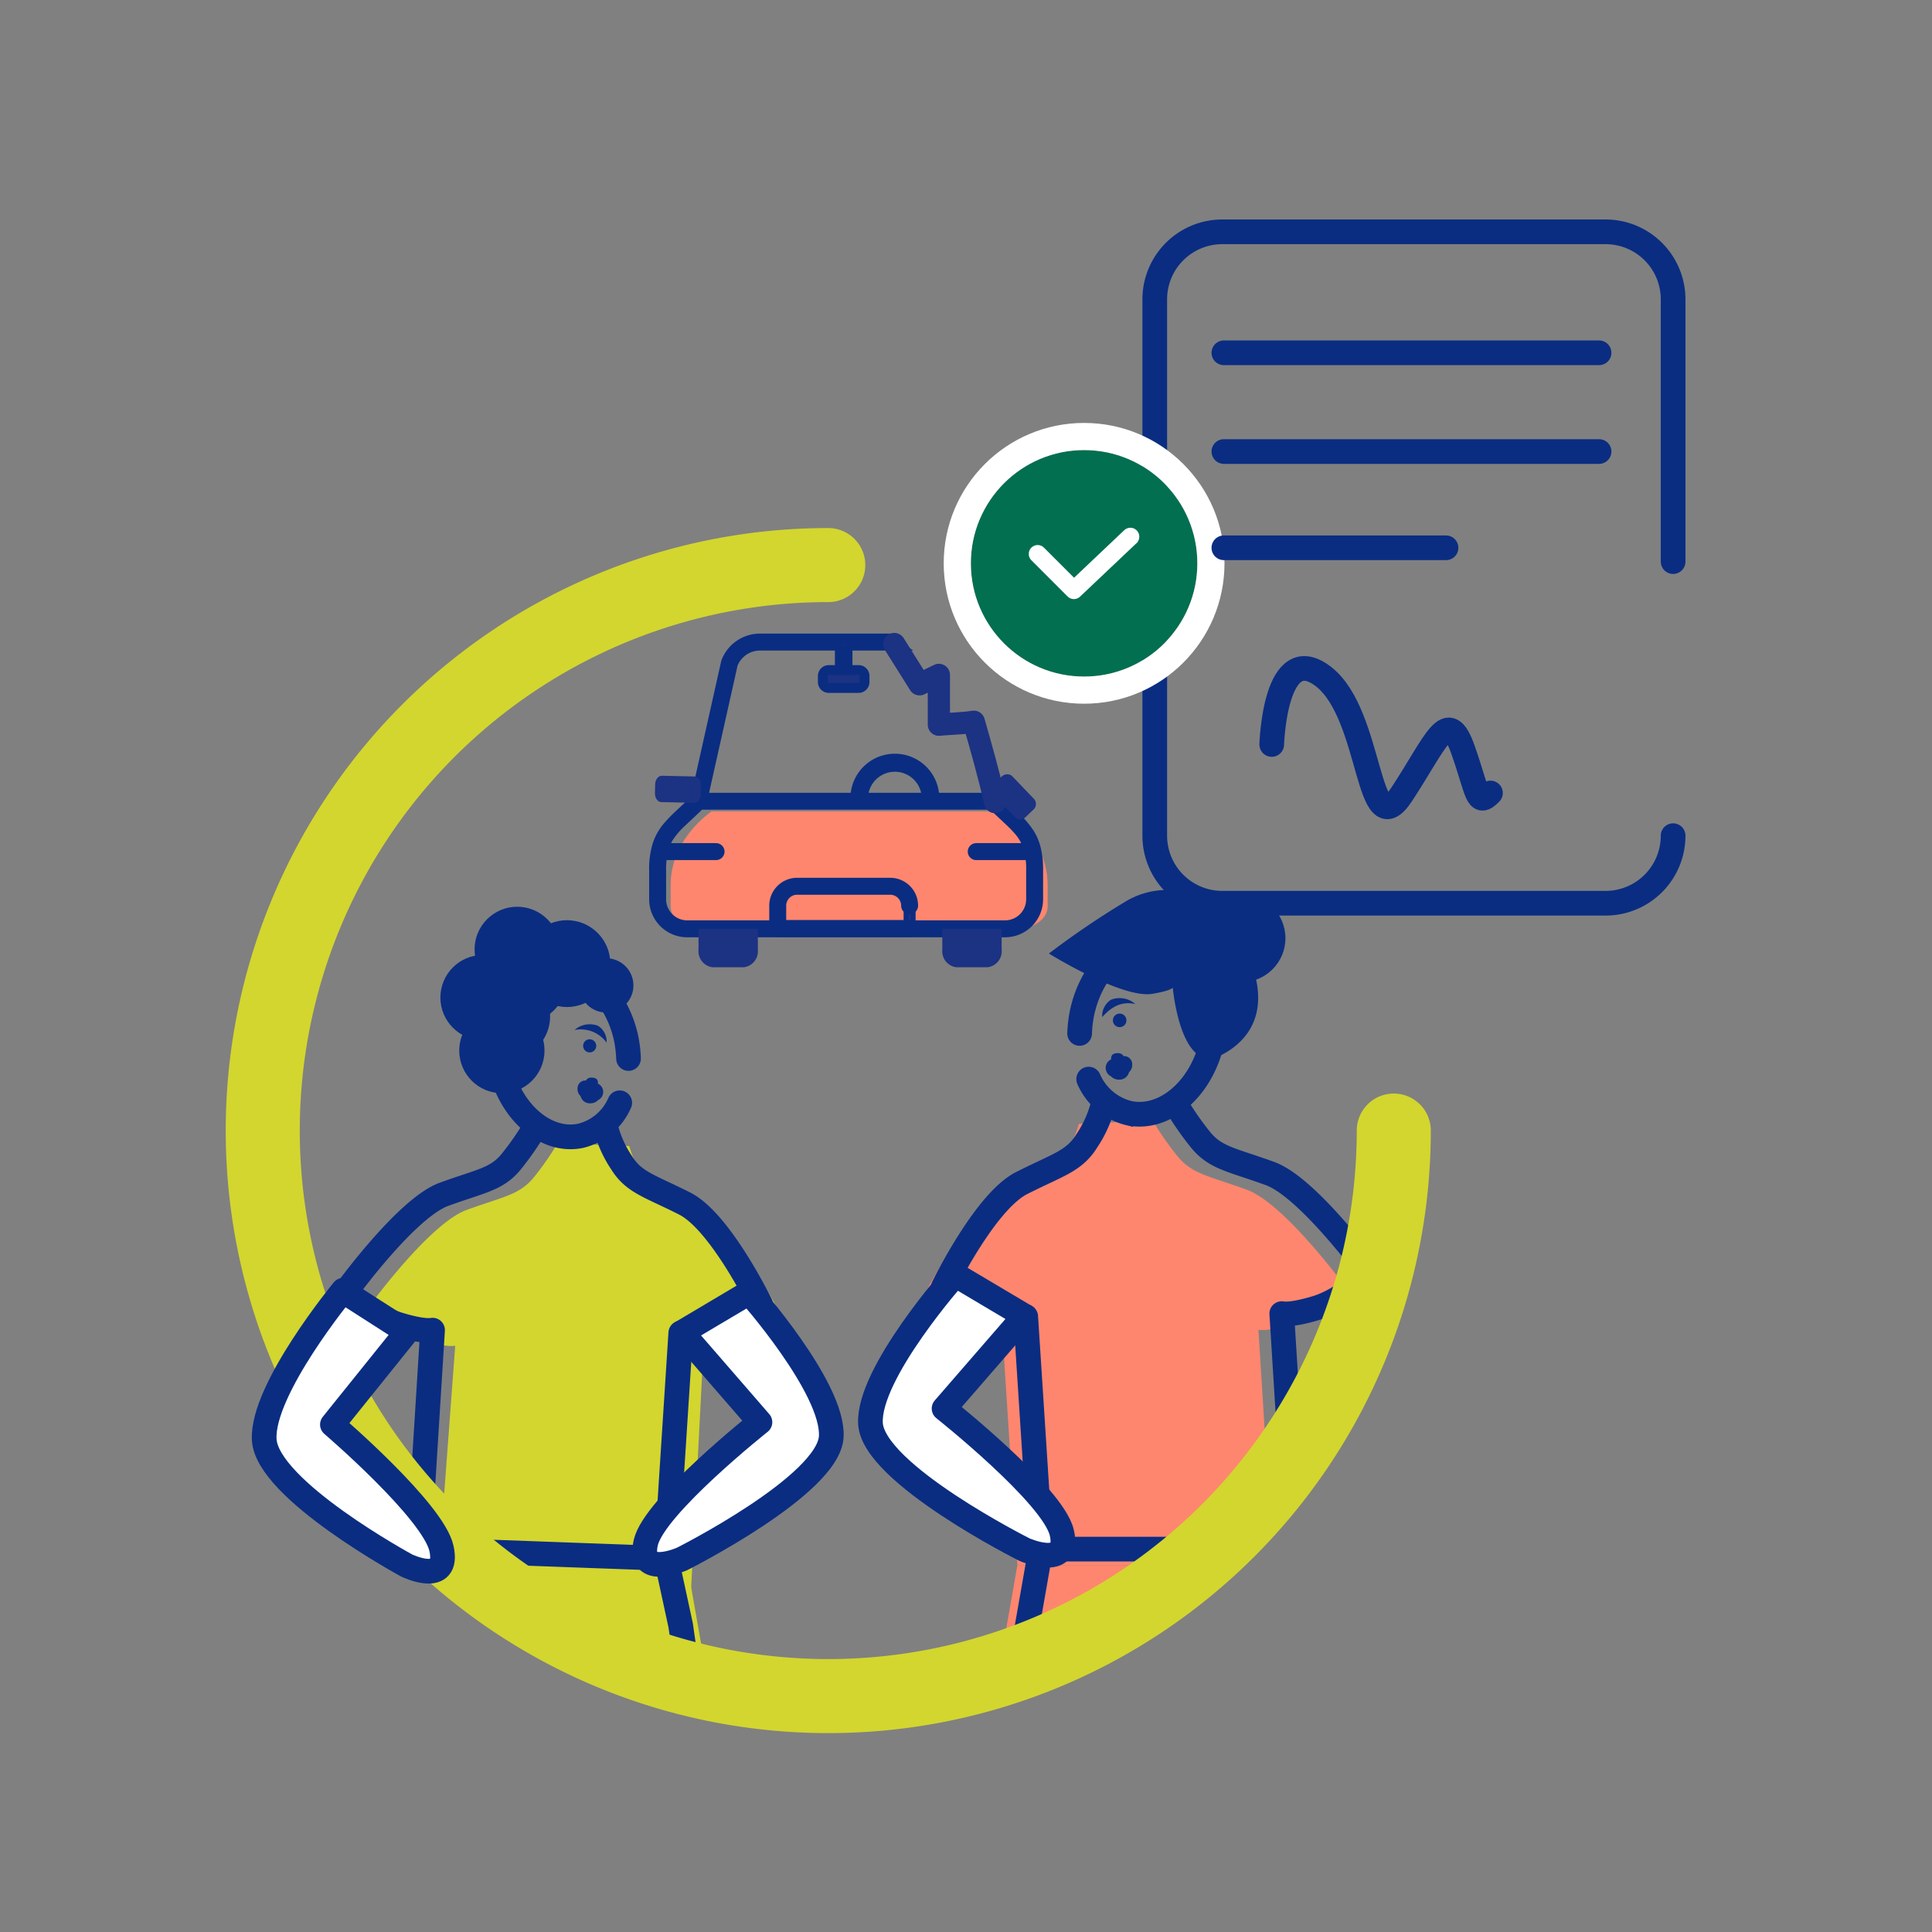 <svg xmlns="http://www.w3.org/2000/svg" xmlns:xlink="http://www.w3.org/1999/xlink" width="250" height="250" viewBox="0 0 250 250">
  <rect x="0" y="0" width="250" height="250" fill="#808080" stroke="none"/>
  <defs>
    <clipPath id="clip-path">
      <ellipse id="Ellipse_19312" data-name="Ellipse 19312" cx="38.393" cy="57.529" rx="38.393" ry="57.529" fill="none"/>
    </clipPath>
  </defs>
  <g id="Groupe_44598" data-name="Groupe 44598" transform="translate(-233 -3049)" style="mix-blend-mode: normal;isolation: isolate">
    <g id="GARANTIE_DEFENSE" transform="translate(358.25 3173.736)">
      <g id="Groupe_42759" data-name="Groupe 42759" transform="translate(-91.25 -94.736)">
        <g id="Groupe_42756" data-name="Groupe 42756" transform="translate(66.162 67.347)">
          <g id="Groupe_42755" data-name="Groupe 42755" clip-path="url(#clip-path)">
            <g id="Groupe_42754" data-name="Groupe 42754" transform="translate(12.469 17.812)">
              <path id="Tracé_157493" data-name="Tracé 157493" d="M346.215,557.832l-.043-.521H312.921l-.252,1.44v0l-1.682,9.57-6.863,59.047,23.61-11.043.932-36.557,4.4,32.749L350.2,597.286l-3.536-33.975,0-.05Z" transform="translate(-293.905 -469.928)" fill="#ff866e"/>
              <path id="Tracé_157494" data-name="Tracé 157494" d="M337.9,434.718l-1.9-30.465s1.085.312,4.57-.761,6.93-4.465,6.93-4.465-8.026-11.08-13.02-12.9-7.1-1.988-9.061-4.462a39.055,39.055,0,0,1-3.093-4.465l-9.554.4a14.922,14.922,0,0,1-1.973,4.262c-1.655,2.69-3.725,3.1-8.467,5.507s-10.123,13.46-10.123,13.46,2.593,4.929,6.18,5.581,4.483-1.773,4.483-1.773l1.943,30.092" transform="translate(-285.791 -347.345)" fill="#ff866e"/>
              <path id="Tracé_157495" data-name="Tracé 157495" d="M355.681,551.3l-.043-.521H322.387l-.252,1.44v0l-1.682,9.57-6.863,59.047L337.2,609.8l.932-36.557,4.4,32.749,17.136-15.232L356.13,556.78l0-.05Z" transform="translate(-300.348 -465.484)" fill="none" stroke="#0a2d82" stroke-linecap="round" stroke-linejoin="round" stroke-width="3.194"/>
              <ellipse id="Ellipse_19310" data-name="Ellipse 19310" cx="5.69" cy="5.69" rx="5.69" ry="5.69" transform="translate(42.323 0.554)" fill="#0a2d82"/>
              <path id="Tracé_157496" data-name="Tracé 157496" d="M322.23,371.919a14.906,14.906,0,0,1-1.973,4.262c-1.655,2.69-3.724,3.1-8.467,5.507s-10.123,13.46-10.123,13.46,2.593,4.929,6.18,5.581,4.483-1.773,4.483-1.773l1.943,30.092" transform="translate(-292.234 -343.752)" fill="none" stroke="#0a2d82" stroke-linecap="round" stroke-linejoin="round" stroke-width="3.194"/>
              <path id="Tracé_157497" data-name="Tracé 157497" d="M411.538,428.187l-1.9-30.464s1.086.312,4.57-.762,6.93-4.465,6.93-4.465-8.026-11.08-13.021-12.9-7.1-1.988-9.061-4.462a39.05,39.05,0,0,1-3.093-4.465" transform="translate(-356.409 -342.9)" fill="none" stroke="#0a2d82" stroke-linecap="round" stroke-linejoin="round" stroke-width="3.194"/>
              <path id="Tracé_157498" data-name="Tracé 157498" d="M283.187,439.4s-11.424,12.841-11.043,19.334,19.911,16.3,19.911,16.3,5.984,2.668,4.842-2.2-15.232-16.05-15.232-16.05l10.4-11.985-8.949-5.312Z" transform="translate(-272.134 -389.679)" fill="#fff" stroke="#0a2d82" stroke-linecap="round" stroke-linejoin="round" stroke-width="3.194"/>
              <path id="Tracé_157499" data-name="Tracé 157499" d="M356.885,315.885a16.39,16.39,0,0,1,.309-2.639c1.3-6.176,6.127-10.389,10.784-9.41s7.379,6.78,6.08,12.956-6.127,10.389-10.784,9.41a7.667,7.667,0,0,1-5.215-4.407" transform="translate(-329.815 -297.319)" fill="none" stroke="#0a2d82" stroke-linecap="round" stroke-width="3.194"/>
              <ellipse id="Ellipse_19311" data-name="Ellipse 19311" cx="0.878" cy="0.878" rx="0.878" ry="0.878" transform="translate(31.375 15.998)" fill="#0a2d82"/>
              <path id="Tracé_157500" data-name="Tracé 157500" d="M367.113,327.7a3.076,3.076,0,0,1,3.139.557c-1.9-.405-3.17.468-4.285,1.689a2.474,2.474,0,0,1,1.146-2.246" transform="translate(-335.974 -313.498)" fill="#0a2d82"/>
              <path id="Tracé_157501" data-name="Tracé 157501" d="M370.887,351.386a1.06,1.06,0,0,0-.952-1.142.775.775,0,0,0-.155.019.792.792,0,0,0-.8-.4c-.774,0-.848.489-.816.8a1.211,1.211,0,0,0-.034,2.186,1.414,1.414,0,0,0,1.04.437,1.28,1.28,0,0,0,1.313-.976A1.22,1.22,0,0,0,370.887,351.386Z" transform="translate(-337.012 -328.741)" fill="#0a2d82"/>
              <path id="Tracé_157502" data-name="Tracé 157502" d="M344.447,291.96s9.457,5.87,13.37,5.217,2.609-1.3,2.609-1.3.724,9.989,5.09,9.723c0,0,8.931-2.549,5.018-12.657s-11.413-10.435-15.979-7.826A111.269,111.269,0,0,0,344.447,291.96Z" transform="translate(-321.35 -283.734)" fill="#0a2d82"/>
            </g>
          </g>
        </g>
        <path id="Tracé_157503" data-name="Tracé 157503" d="M351.842,450.117" transform="translate(-247.752 -311.814)" fill="none" stroke="#0a2d82" stroke-width="10"/>
        <path id="Tracé_157504" data-name="Tracé 157504" d="M118.809,561.044c3.251,1.686,3.63,2.269,6.782,4.118a43.854,43.854,0,0,0,18.167,6.056l-.725-2.018-1.631-9.278v0l-.245-1.4-26.951-1.113h0" transform="translate(-86.019 -384.837)" fill="#d3d62e"/>
        <path id="Tracé_157505" data-name="Tracé 157505" d="M78.321,437.3l1.846-24.8s-1.052.3-4.43-.738-6.719-4.329-6.719-4.329S76.8,396.7,81.641,394.932s6.882-1.927,8.785-4.326a37.854,37.854,0,0,0,3-4.329l9.262.388A14.453,14.453,0,0,0,104.6,390.8c1.6,2.608,3.611,3.009,8.209,5.339s9.814,13.049,9.814,13.049-2.514,4.779-5.991,5.411-4.346-1.719-4.346-1.719L110.4,449.658" transform="translate(-55.263 -268.365)" fill="#d3d62e"/>
        <g id="Groupe_42757" data-name="Groupe 42757" transform="translate(50.642 52.627)">
          <path id="Tracé_157506" data-name="Tracé 157506" d="M267.035,235.653a4.119,4.119,0,0,1,8.237,0,.5.5,0,0,0,.992,0,5.111,5.111,0,1,0-10.222,0,.5.5,0,0,0,.992,0" transform="translate(-239.999 -214.999)" fill="#1c3283" stroke="#0a2d82" stroke-width="1.278"/>
          <path id="Tracé_157507" data-name="Tracé 157507" d="M230.4,251.877h-33.9c-3.385,2.522-5.287,5.944-5.287,9.51v2.8c0,1.575,1.714,2.852,3.829,2.852h41.127c2.114,0,3.828-1.277,3.828-2.852v-2.8c0-3.567-1.9-6.988-5.287-9.51Z" transform="translate(-189.075 -229.52)" fill="#ff866e"/>
          <path id="Tracé_157508" data-name="Tracé 157508" d="M226.97,181.881H209.465a4.685,4.685,0,0,0-4.376,3.014.491.491,0,0,0-.019.063l-4,17.876a.457.457,0,1,0,.892.2l3.993-17.837a3.769,3.769,0,0,1,3.512-2.4h17.751C226.8,182.516,227.351,182.207,226.97,181.881Z" transform="translate(-195.77 -181.881)" fill="#1c3283" stroke="#0a2d82" stroke-width="1.278"/>
          <path id="Tracé_157509" data-name="Tracé 157509" d="M313.042,214.48c-.155-.069-.308-.141-.458-.214a1.449,1.449,0,0,1-.543-.013l2.776,10.826a.457.457,0,1,0,.885-.227Z" transform="translate(-271.305 -203.914)" fill="#1c3283" stroke="#0a2d82" stroke-width="1.278"/>
          <path id="Tracé_157510" data-name="Tracé 157510" d="M224.145,246.362h-33.9a.459.459,0,0,0-.323.134c-.837.837-1.585,1.514-2.246,2.141a18.189,18.189,0,0,0-1.335,1.374,7.041,7.041,0,0,0-1.373,2.353,10.379,10.379,0,0,0-.466,3.377V259.5a4.285,4.285,0,0,0,4.285,4.285h41.128A4.286,4.286,0,0,0,234.2,259.5V255.74a10.942,10.942,0,0,0-.368-3.065,6.659,6.659,0,0,0-.759-1.7,11.3,11.3,0,0,0-1.8-2.105c-.718-.693-1.547-1.432-2.489-2.374a.458.458,0,0,0-.323-.134h-4.314a.457.457,0,0,0,0,.914h4.314v-.457l-.323.323c.855.855,1.615,1.542,2.263,2.157a17.336,17.336,0,0,1,1.269,1.3,6.124,6.124,0,0,1,1.2,2.055,9.478,9.478,0,0,1,.417,3.082V259.5a3.371,3.371,0,0,1-3.371,3.371H188.79a3.371,3.371,0,0,1-3.371-3.371V255.74a10.056,10.056,0,0,1,.332-2.81,5.746,5.746,0,0,1,.655-1.471,10.467,10.467,0,0,1,1.665-1.933c.7-.674,1.538-1.422,2.5-2.385l-.323-.323v.457h33.9a.457.457,0,1,0,0-.914" transform="translate(-184.505 -225.766)" fill="#1c3283" stroke="#0a2d82" stroke-width="1.278"/>
          <path id="Tracé_157511" data-name="Tracé 157511" d="M193.462,266.772h-7.118a.457.457,0,0,0,0,.914h7.118a.457.457,0,1,0,0-.914" transform="translate(-185.446 -239.657)" fill="#1c3283" stroke="#0a2d82" stroke-width="1.278"/>
          <path id="Tracé_157512" data-name="Tracé 157512" d="M321.148,266.772H314.03a.457.457,0,1,0,0,.914h7.118a.457.457,0,1,0,0-.914" transform="translate(-272.348 -239.657)" fill="#1c3283" stroke="#0a2d82" stroke-width="1.278"/>
          <path id="Tracé_157513" data-name="Tracé 157513" d="M287.5,292.088v-2.95a.457.457,0,1,0-.914,0v2.95a.457.457,0,0,0,.914,0" transform="translate(-253.983 -254.569)" fill="#1c3283" stroke="#0a2d82" stroke-width="0.639"/>
          <path id="Tracé_157514" data-name="Tracé 157514" d="M251.136,283.777a2.973,2.973,0,0,0-2.973-2.973H236.128a2.973,2.973,0,0,0-2.973,2.973v2.95a.458.458,0,0,0,.457.457h17.067a.457.457,0,1,0,0-.914h-16.61v-2.493a2.058,2.058,0,0,1,2.059-2.059h12.035a2.058,2.058,0,0,1,2.059,2.059.457.457,0,0,0,.914,0" transform="translate(-217.616 -249.207)" fill="#1c3283" stroke="#0a2d82" stroke-width="1.278"/>
          <path id="Tracé_157515" data-name="Tracé 157515" d="M202.488,299.472h7.679v2.682a2.087,2.087,0,0,1-1.788,2.291h-4.1a2.087,2.087,0,0,1-1.787-2.291v-.79" transform="translate(-196.744 -261.913)" fill="#1c3283"/>
          <path id="Tracé_157516" data-name="Tracé 157516" d="M301.252,299.472h7.68v2.682a2.087,2.087,0,0,1-1.788,2.291h-4.1a2.087,2.087,0,0,1-1.788-2.291v-.79" transform="translate(-263.962 -261.913)" fill="#1c3283"/>
          <path id="Tracé_157517" data-name="Tracé 157517" d="M259.75,183.554v3.208a.5.5,0,1,0,.992,0v-3.208a.5.5,0,1,0-.992,0" transform="translate(-235.716 -182.682)" fill="#1c3283" stroke="#0a2d82" stroke-width="1.278"/>
          <path id="Tracé_157518" data-name="Tracé 157518" d="M257.491,196.966h-3.869a.762.762,0,0,1-.762-.763v-.786a.762.762,0,0,1,.762-.763h3.869a.763.763,0,0,1,.762.763v.786a.763.763,0,0,1-.762.763" transform="translate(-231.026 -190.574)" fill="#1c3283" stroke="#0a2d82" stroke-width="1.278"/>
        </g>
        <path id="Tracé_157519" data-name="Tracé 157519" d="M189.909,240.974c.462.01.847-.485.861-1.106l.025-1.159c.013-.621-.35-1.132-.812-1.142l-4.245-.092c-.462-.01-.847.485-.861,1.106l-.025,1.158c-.013.621.35,1.133.812,1.143l4.244.092" transform="translate(-134.099 -167.091)" fill="#1c3283"/>
        <path id="Tracé_157520" data-name="Tracé 157520" d="M324.284,242.478l-2.936-3.066a1.013,1.013,0,0,1,.233-1.382l.837-.8a1.013,1.013,0,0,1,1.391-.173l2.936,3.066a1.013,1.013,0,0,1-.233,1.382l-.837.8a1.013,1.013,0,0,1-1.391.173" transform="translate(-226.871 -166.664)" fill="#1c3283"/>
        <path id="Tracé_157521" data-name="Tracé 157521" d="M98.667,549.436c3.251,1.371,5.81,3.826,8.963,5.329,4.8,2.29,10.091,5.84,15.7,6.661l-.829-5.8-1.631-7.541v0l-.245-1.135L89.22,545.8l-.871,1.561,1.84-3.983C93.674,543.757,95.482,548.093,98.667,549.436Z" transform="translate(-68.42 -375.289)" fill="none" stroke="#0a2d82" stroke-linecap="round" stroke-linejoin="round" stroke-width="3.194"/>
        <ellipse id="Ellipse_19313" data-name="Ellipse 19313" cx="3.511" cy="3.511" rx="3.511" ry="3.511" transform="translate(40.943 94)" fill="#0a2d82"/>
        <ellipse id="Ellipse_19314" data-name="Ellipse 19314" cx="5.617" cy="5.617" rx="5.617" ry="5.617" transform="translate(33.742 89.075)" fill="#0a2d82"/>
        <ellipse id="Ellipse_19315" data-name="Ellipse 19315" cx="5.617" cy="5.617" rx="5.617" ry="5.617" transform="translate(28.089 91.149)" fill="#0a2d82"/>
        <ellipse id="Ellipse_19316" data-name="Ellipse 19316" cx="5.617" cy="5.617" rx="5.617" ry="5.617" transform="translate(25.952 95.898)" fill="#0a2d82"/>
        <ellipse id="Ellipse_19317" data-name="Ellipse 19317" cx="5.517" cy="5.517" rx="5.517" ry="5.517" transform="translate(27.41 87.332)" fill="#0a2d82"/>
        <ellipse id="Ellipse_19318" data-name="Ellipse 19318" cx="5.517" cy="5.517" rx="5.517" ry="5.517" transform="translate(22.986 93.568)" fill="#0a2d82"/>
        <ellipse id="Ellipse_19319" data-name="Ellipse 19319" cx="5.517" cy="5.517" rx="5.517" ry="5.517" transform="translate(25.425 100.425)" fill="#0a2d82"/>
        <path id="Tracé_157522" data-name="Tracé 157522" d="M189.407,554.563" transform="translate(-137.2 -382.9)" fill="none" stroke="#0a2d82" stroke-width="10"/>
        <path id="Tracé_157523" data-name="Tracé 157523" d="M374.414,450.117" transform="translate(-263.115 -311.814)" fill="none" stroke="#0a2d82" stroke-width="10"/>
        <path id="Tracé_157524" data-name="Tracé 157524" d="M365.114,437.707" transform="translate(-256.785 -303.368)" fill="none" stroke="#0a2d82" stroke-width="10"/>
        <path id="Tracé_157525" data-name="Tracé 157525" d="M165.253,381.159a14.468,14.468,0,0,0,1.913,4.133c1.6,2.608,3.611,3.009,8.209,5.338s9.814,13.05,9.814,13.05-2.514,4.778-5.991,5.411-4.345-1.719-4.345-1.719l-1.884,29.174" transform="translate(-120.761 -264.882)" fill="none" stroke="#0a2d82" stroke-linecap="round" stroke-linejoin="round" stroke-width="3.194"/>
        <path id="Tracé_157526" data-name="Tracé 157526" d="M69.143,435.712l1.846-29.535s-1.052.3-4.43-.738-6.719-4.329-6.719-4.329,7.781-10.742,12.623-12.509,6.882-1.927,8.785-4.326a37.857,37.857,0,0,0,3-4.329" transform="translate(-49.017 -264.056)" fill="none" stroke="#0a2d82" stroke-linecap="round" stroke-linejoin="round" stroke-width="3.194"/>
        <path id="Tracé_157527" data-name="Tracé 157527" d="M281.807,184.113l3.27,5.208,2.5-1.216v6.447c1.371-.144,3.066-.144,4.52-.386.969,3.391,1.938,6.782,2.758,10.4" transform="translate(-200.087 -130.773)" fill="none" stroke="#1c3283" stroke-linecap="round" stroke-linejoin="round" stroke-width="2.875"/>
        <path id="Tracé_157528" data-name="Tracé 157528" d="M194.134,446.582s11.076,12.45,10.706,18.744-19.3,15.806-19.3,15.806-5.8,2.587-4.694-2.134,14.767-15.56,14.767-15.56l-10.079-11.619,8.676-5.15Z" transform="translate(-131.276 -309.408)" fill="#fff" stroke="#0a2d82" stroke-linecap="round" stroke-linejoin="round" stroke-width="3.194"/>
        <path id="Tracé_157529" data-name="Tracé 157529" d="M137.993,326.835a15.929,15.929,0,0,0-.3-2.559c-1.259-5.988-5.94-10.072-10.454-9.123s-7.154,6.573-5.894,12.561,5.94,10.072,10.454,9.123a7.431,7.431,0,0,0,5.056-4.272" transform="translate(-90.663 -219.865)" fill="none" stroke="#0a2d82" stroke-linecap="round" stroke-width="3.194"/>
        <ellipse id="Ellipse_19320" data-name="Ellipse 19320" cx="0.851" cy="0.851" rx="0.851" ry="0.851" transform="translate(41.454 104.48)" fill="#0a2d82"/>
        <path id="Tracé_157530" data-name="Tracé 157530" d="M155.3,338.291a2.982,2.982,0,0,0-3.043.541,4.131,4.131,0,0,1,4.154,1.637,2.4,2.4,0,0,0-1.111-2.178" transform="translate(-111.915 -235.551)" fill="#0a2d82"/>
        <path id="Tracé_157531" data-name="Tracé 157531" d="M153.481,361.253a1.028,1.028,0,0,1,.923-1.108.781.781,0,0,1,.15.018.768.768,0,0,1,.773-.387c.75,0,.822.474.791.78a1.174,1.174,0,0,1,.033,2.12,1.37,1.37,0,0,1-1.009.423,1.241,1.241,0,0,1-1.273-.946A1.183,1.183,0,0,1,153.481,361.253Z" transform="translate(-112.749 -250.329)" fill="#0a2d82"/>
        <g id="Groupe_42758" data-name="Groupe 42758">
          <path id="Tracé_157532" data-name="Tracé 157532" d="M434.72,203.837s.4-13.712,6.729-8.756,5.542,22.138,10.094,15.2,5.937-11.4,7.917-5.782,1.781,7.434,3.562,5.617" transform="translate(-304.158 -137.503)" fill="none" stroke="#0a2d82" stroke-linecap="round" stroke-width="3.194"/>
          <path id="Tracé_157533" data-name="Tracé 157533" d="M454.405,95.254a8.74,8.74,0,0,1-8.74,8.74H396.07a8.74,8.74,0,0,1-8.74-8.74v-69.4a8.74,8.74,0,0,1,8.74-8.74h49.595a8.74,8.74,0,0,1,8.74,8.74v33.93" transform="translate(-271.905 -17.116)" fill="none" stroke="#0a2d82" stroke-linecap="round" stroke-width="3.194"/>
          <line id="Ligne_24856" data-name="Ligne 24856" x2="48.55" transform="translate(124.368 28.427)" fill="none" stroke="#0a2d82" stroke-linecap="round" stroke-width="3.194"/>
          <path id="Tracé_157534" data-name="Tracé 157534" d="M99.132,152.116a73.177,73.177,0,1,0,73.177,73.176" transform="translate(-25.955 -108.996)" fill="none" stroke="#d3d62e" stroke-linecap="round" stroke-width="9.582"/>
          <g id="Ellipse_19321" data-name="Ellipse 19321" transform="translate(91.629 28.241)" fill="#016f50" stroke="#fff" stroke-width="3.513">
            <ellipse cx="14.653" cy="14.653" rx="14.653" ry="14.653" stroke="none"/>
            <ellipse cx="14.653" cy="14.653" rx="16.41" ry="16.41" fill="none"/>
          </g>
          <path id="Tracé_157535" data-name="Tracé 157535" d="M350.016,138.623l-6.853,6.493-4.223-4.223a.673.673,0,0,0-.952.952l4.686,4.686a.68.68,0,0,0,.476.2.687.687,0,0,0,.464-.183l7.328-6.938a.676.676,0,0,0-.928-.982Z" transform="translate(-238.19 -99.688)" fill="#fff" stroke="#fff" stroke-width="0.958"/>
          <line id="Ligne_24857" data-name="Ligne 24857" x2="28.746" transform="translate(124.368 40.884)" fill="none" stroke="#0a2d82" stroke-linecap="round" stroke-width="3.194"/>
          <line id="Ligne_24858" data-name="Ligne 24858" x2="48.55" transform="translate(124.368 15.651)" fill="none" stroke="#0a2d82" stroke-linecap="round" stroke-width="3.194"/>
        </g>
        <path id="Tracé_157536" data-name="Tracé 157536" d="M36.766,445.887S26.179,458.728,26.532,465.22s18.453,16.3,18.453,16.3,5.546,2.668,4.487-2.2-14.117-16.049-14.117-16.049l9.636-11.984L36.7,445.976Z" transform="translate(-26.342 -308.935)" fill="#fff" stroke="#0a2d82" stroke-linecap="round" stroke-linejoin="round" stroke-width="3.194"/>
      </g>
    </g>
    <rect id="Rectangle_18914" data-name="Rectangle 18914" width="250" height="250" transform="translate(233 3049)" fill="none"/>
  </g>
</svg>
